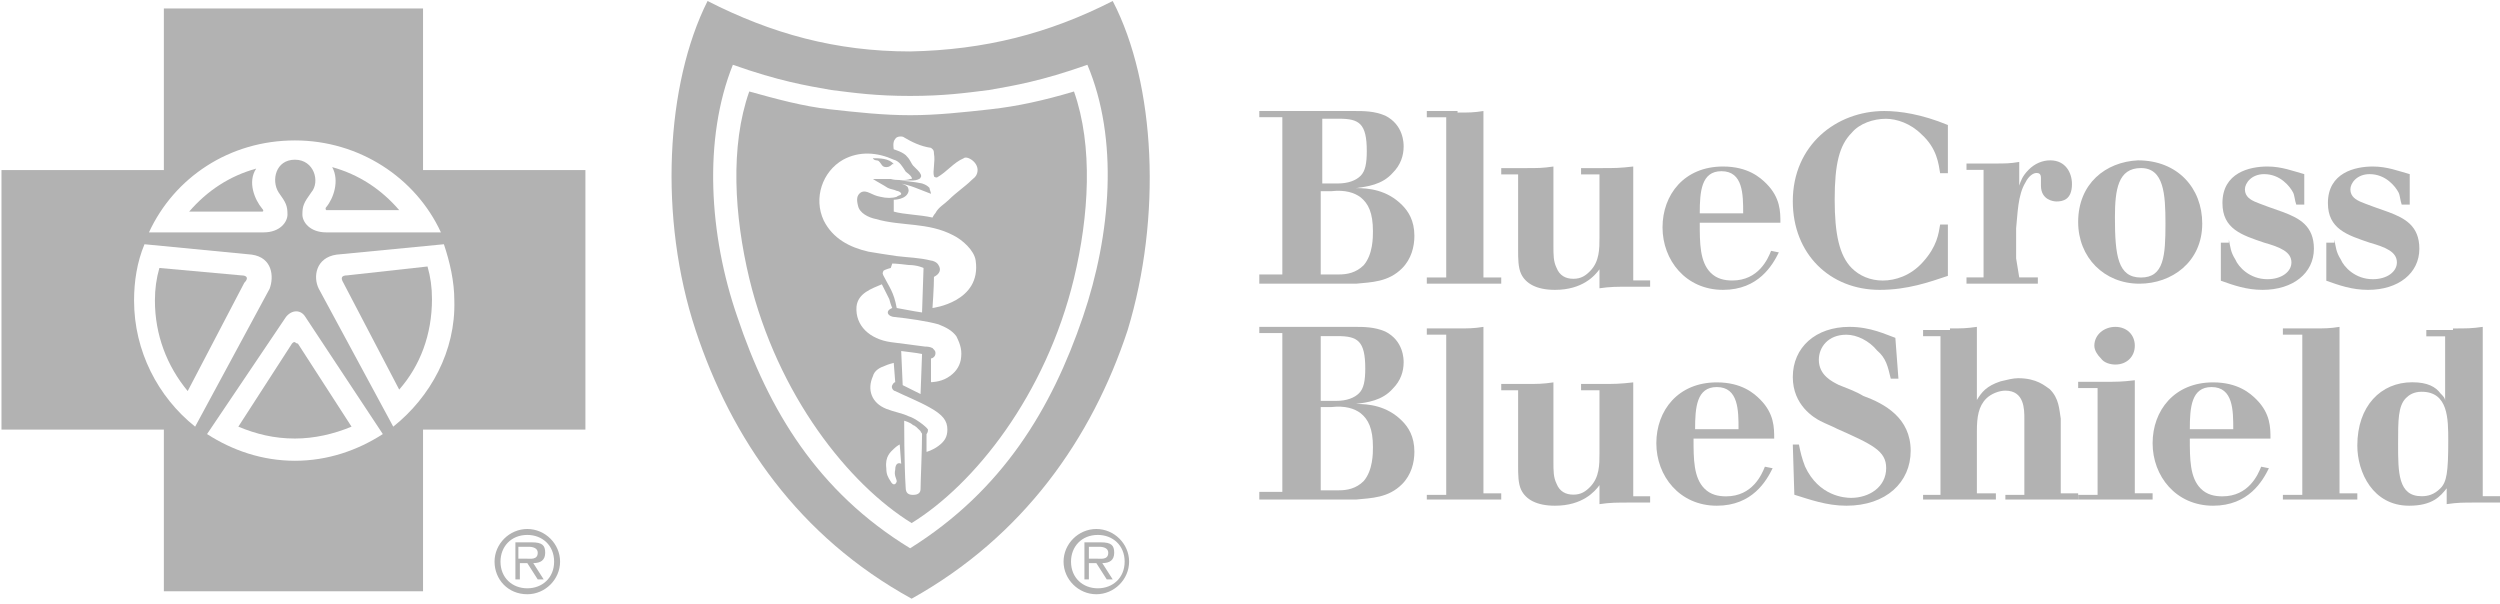 <?xml version="1.0" encoding="UTF-8"?>
<svg width="182px" height="44px" viewBox="0 0 182 44" version="1.1" xmlns="http://www.w3.org/2000/svg" xmlns:xlink="http://www.w3.org/1999/xlink">
    <!-- Generator: Sketch 46.2 (44496) - http://www.bohemiancoding.com/sketch -->
    <title>Artboard</title>
    <desc>Created with Sketch.</desc>
    <defs></defs>
    <g id="Final-Desktop-2" stroke="none" stroke-width="1" fill="none" fill-rule="evenodd">
        <g id="Artboard" fill-rule="nonzero" fill="#B2B2B2">
            <g id="blue_cross-copy">
                <path d="M91.677,8.082 L98.608,8.082 C99.279,8.082 100.061,8.082 100.844,8.418 C102.185,9.092 102.185,10.439 102.185,10.663 C102.185,11.337 101.962,12.01 101.403,12.571 C100.62,13.469 99.502,13.582 98.72,13.694 C99.614,13.694 100.956,13.806 102.073,14.929 C102.521,15.378 102.968,16.051 102.968,17.173 C102.968,17.959 102.744,18.857 102.073,19.531 C101.067,20.541 99.838,20.541 98.72,20.653 L91.677,20.653 L91.677,19.98 L93.354,19.98 L93.354,18.296 L93.354,9.99 L93.354,8.531 L91.677,8.531 L91.677,8.082 Z M96.261,8.531 L96.261,9.765 L96.261,13.357 L97.378,13.357 C98.161,13.357 98.72,13.133 99.055,12.796 C99.391,12.459 99.502,11.898 99.502,11 C99.502,8.98 98.943,8.643 97.49,8.643 L96.261,8.643 L96.261,8.531 Z M96.149,13.918 L96.149,18.633 L96.149,19.98 L97.49,19.98 C98.049,19.98 98.72,19.867 99.279,19.306 C99.95,18.52 99.95,17.286 99.95,16.837 C99.95,15.49 99.614,14.816 99.055,14.367 C98.608,14.031 97.937,13.806 96.931,13.918 L96.149,13.918 Z" id="Shape"></path>
                <path d="M106.109,8.195 C106.934,8.195 107.288,8.195 107.994,8.082 L107.994,10.007 L107.994,18.728 L107.994,20.2 L109.29,20.2 L109.29,20.653 L103.871,20.653 L103.871,20.2 L105.285,20.2 L105.285,18.728 L105.285,10.007 L105.285,8.535 L103.871,8.535 L103.871,8.082 L106.109,8.082 L106.109,8.195 Z" id="Shape"></path>
                <path d="M111.078,12.238 C111.972,12.238 112.307,12.238 113.089,12.122 L113.089,13.849 L113.089,17.879 C113.089,18.569 113.089,19.03 113.313,19.49 C113.536,20.066 113.983,20.296 114.542,20.296 C115.101,20.296 115.436,20.066 115.771,19.721 C116.442,19.03 116.442,18.109 116.442,17.303 L116.442,14.08 L116.442,12.698 L115.101,12.698 L115.101,12.238 L116.553,12.238 C117.559,12.238 117.894,12.238 118.9,12.122 L118.9,13.849 L118.9,18.8 L118.9,20.411 L120.129,20.411 L120.129,20.872 L118.788,20.872 C117.671,20.872 117.224,20.872 116.442,20.987 L116.442,19.605 C116.106,20.066 115.213,21.102 113.201,21.102 C111.86,21.102 111.078,20.642 110.743,19.951 C110.519,19.49 110.519,18.8 110.519,18.224 L110.519,13.964 L110.519,12.698 L109.29,12.698 L109.29,12.238 L111.078,12.238 L111.078,12.238 Z" id="Shape"></path>
                <path d="M129.5,18.374 C129.048,19.283 128.032,21.102 125.435,21.102 C122.726,21.102 121.032,18.942 121.032,16.555 C121.032,14.168 122.613,12.122 125.435,12.122 C127.242,12.122 128.145,12.918 128.597,13.373 C129.613,14.396 129.613,15.419 129.613,16.214 L123.742,16.214 C123.742,17.692 123.742,19.056 124.532,19.852 C124.984,20.306 125.548,20.42 126.113,20.42 C128.032,20.42 128.71,18.829 128.935,18.26 L129.5,18.374 Z M126.903,15.532 C126.903,14.168 126.903,12.463 125.323,12.463 C123.855,12.463 123.742,13.941 123.742,15.532 L126.903,15.532 Z" id="Shape"></path>
                <path d="M141.806,20.083 C140.452,20.536 138.871,21.102 136.839,21.102 C133.226,21.102 130.516,18.498 130.516,14.648 C130.516,10.572 133.677,8.082 137.177,8.082 C138.306,8.082 139.887,8.308 141.806,9.101 L141.806,12.61 L141.242,12.61 C141.129,11.931 141.016,10.799 139.887,9.78 C139.097,8.987 138.081,8.648 137.29,8.648 C136.387,8.648 135.371,8.987 134.806,9.667 C133.903,10.572 133.565,11.931 133.565,14.535 C133.565,17.026 133.903,18.611 134.806,19.517 C135.371,20.083 136.161,20.423 137.065,20.423 C137.968,20.423 139.097,20.083 140,19.064 C141.016,17.932 141.129,17.026 141.242,16.347 L141.806,16.347 L141.806,20.083 L141.806,20.083 Z" id="Shape"></path>
                <path d="M147,20.193 L148.355,20.193 L148.355,20.653 L143.161,20.653 L143.161,20.193 L144.403,20.193 L144.403,18.696 L144.403,13.976 L144.403,12.364 L143.161,12.364 L143.161,11.904 L145.194,11.904 C145.984,11.904 146.323,11.904 147,11.789 L147,13.17 L147,13.515 C147.113,13.17 147.226,12.825 147.677,12.364 C148.129,11.904 148.694,11.673 149.258,11.673 C150.387,11.673 150.839,12.594 150.839,13.4 C150.839,14.552 150.161,14.667 149.71,14.667 C149.484,14.667 148.581,14.552 148.581,13.515 C148.581,13.4 148.581,12.94 148.581,12.94 C148.581,12.594 148.355,12.594 148.242,12.594 C148.016,12.594 147.677,12.825 147.452,13.285 C146.887,14.206 146.887,15.588 146.774,16.624 L146.774,18.811 L147,20.193 Z" id="Shape"></path>
                <path d="M160.323,16.276 C160.323,19.082 158.092,20.653 155.751,20.653 C153.186,20.653 151.29,18.745 151.29,16.163 C151.29,13.357 153.297,11.786 155.639,11.673 C158.538,11.673 160.323,13.694 160.323,16.276 M153.967,15.827 C153.967,18.633 154.19,20.204 155.862,20.204 C157.535,20.204 157.646,18.633 157.646,16.276 C157.646,14.143 157.535,12.235 155.862,12.235 C154.19,12.235 153.967,13.806 153.967,15.827" id="Shape"></path>
                <path d="M162.261,17.444 C162.378,17.998 162.378,18.331 162.729,18.885 C162.962,19.439 163.78,20.326 165.065,20.326 C166.116,20.326 166.816,19.772 166.816,19.107 C166.816,18.331 165.999,17.998 164.831,17.665 C163.196,17.111 161.794,16.668 161.794,14.783 C161.794,12.566 163.78,12.122 165.065,12.122 C166.116,12.122 166.933,12.455 167.751,12.677 L167.751,14.894 L167.167,14.894 C167.05,14.561 167.05,14.229 166.933,14.007 C166.7,13.564 165.999,12.677 164.831,12.677 C163.897,12.677 163.429,13.342 163.429,13.785 C163.429,14.34 163.897,14.561 164.13,14.672 C164.364,14.783 165.882,15.337 166.232,15.448 C167.4,15.892 168.452,16.446 168.452,18.109 C168.452,19.883 166.933,21.102 164.714,21.102 C163.546,21.102 162.612,20.769 161.677,20.437 L161.677,17.665 L162.261,17.665 L162.261,17.444 Z" id="Shape"></path>
                <path d="M169.939,17.444 C170.056,17.998 170.056,18.331 170.406,18.885 C170.64,19.439 171.457,20.326 172.742,20.326 C173.793,20.326 174.494,19.772 174.494,19.107 C174.494,18.331 173.676,17.998 172.508,17.665 C170.873,17.111 169.472,16.668 169.472,14.783 C169.472,12.566 171.457,12.122 172.742,12.122 C173.793,12.122 174.611,12.455 175.428,12.677 L175.428,14.894 L174.844,14.894 C174.727,14.561 174.727,14.229 174.611,14.007 C174.377,13.564 173.676,12.677 172.508,12.677 C171.574,12.677 171.107,13.342 171.107,13.785 C171.107,14.34 171.574,14.561 171.808,14.672 C172.041,14.783 173.56,15.337 173.91,15.448 C175.078,15.892 176.129,16.446 176.129,18.109 C176.129,19.883 174.611,21.102 172.392,21.102 C171.224,21.102 170.289,20.769 169.355,20.437 L169.355,17.665 L169.939,17.665 L169.939,17.444 Z" id="Shape"></path>
                <path d="M91.677,23.796 L98.608,23.796 C99.279,23.796 100.061,23.796 100.844,24.133 C102.185,24.806 102.185,26.153 102.185,26.378 C102.185,27.051 101.962,27.724 101.403,28.286 C100.62,29.184 99.502,29.296 98.72,29.408 C99.614,29.408 100.956,29.52 102.073,30.643 C102.521,31.092 102.968,31.765 102.968,32.888 C102.968,33.673 102.744,34.571 102.073,35.245 C101.067,36.255 99.838,36.255 98.72,36.367 L91.677,36.367 L91.677,35.806 L93.354,35.806 L93.354,34.122 L93.354,25.704 L93.354,24.245 L91.677,24.245 L91.677,23.796 Z M96.149,24.357 L96.149,25.592 L96.149,29.184 L97.267,29.184 C98.049,29.184 98.608,28.959 98.943,28.622 C99.279,28.286 99.391,27.724 99.391,26.827 C99.391,24.806 98.832,24.469 97.378,24.469 L96.149,24.469 L96.149,24.357 Z M96.149,29.633 L96.149,34.347 L96.149,35.694 L97.49,35.694 C98.049,35.694 98.72,35.582 99.279,35.02 C99.95,34.235 99.95,33 99.95,32.551 C99.95,31.204 99.614,30.531 99.055,30.082 C98.608,29.745 97.937,29.52 96.931,29.633 L96.149,29.633 Z" id="Shape"></path>
                <path d="M106.109,23.909 C106.934,23.909 107.288,23.909 107.994,23.796 L107.994,25.721 L107.994,34.442 L107.994,35.914 L109.29,35.914 L109.29,36.367 L103.871,36.367 L103.871,36.028 L105.285,36.028 L105.285,34.555 L105.285,25.835 L105.285,24.362 L103.871,24.362 L103.871,23.909 L106.109,23.909 Z" id="Shape"></path>
                <path d="M111.078,27.952 C111.972,27.952 112.307,27.952 113.089,27.837 L113.089,29.564 L113.089,33.593 C113.089,34.284 113.089,34.744 113.313,35.205 C113.536,35.78 113.983,36.01 114.542,36.01 C115.101,36.01 115.436,35.78 115.771,35.435 C116.442,34.744 116.442,33.823 116.442,33.017 L116.442,29.794 L116.442,28.412 L115.101,28.412 L115.101,27.952 L116.553,27.952 C117.559,27.952 117.894,27.952 118.9,27.837 L118.9,29.564 L118.9,34.514 L118.9,36.126 L120.129,36.126 L120.129,36.586 L118.788,36.586 C117.671,36.586 117.224,36.586 116.442,36.701 L116.442,35.32 C116.106,35.78 115.213,36.816 113.201,36.816 C111.86,36.816 111.078,36.356 110.743,35.665 C110.519,35.205 110.519,34.514 110.519,33.938 L110.519,29.679 L110.519,28.412 L109.29,28.412 L109.29,27.952 L111.078,27.952 L111.078,27.952 Z" id="Shape"></path>
                <path d="M129.048,34.088 C128.597,34.998 127.581,36.816 124.984,36.816 C122.274,36.816 120.581,34.657 120.581,32.27 C120.581,29.883 122.161,27.837 124.984,27.837 C126.79,27.837 127.694,28.632 128.145,29.087 C129.161,30.11 129.161,31.133 129.161,31.929 L123.29,31.929 C123.29,33.406 123.29,34.77 124.081,35.566 C124.532,36.021 125.097,36.134 125.661,36.134 C127.581,36.134 128.258,34.543 128.484,33.975 L129.048,34.088 Z M126.565,31.247 C126.565,29.883 126.565,28.178 124.984,28.178 C123.516,28.178 123.403,29.655 123.403,31.247 L126.565,31.247 Z" id="Shape"></path>
                <path d="M130.962,32.362 C131.073,32.933 131.185,33.39 131.408,33.961 C132.411,36.131 134.305,36.245 134.751,36.245 C136.088,36.245 137.314,35.446 137.314,34.075 C137.314,32.819 136.311,32.362 133.748,31.22 C133.302,30.991 132.968,30.877 132.522,30.649 C132.076,30.42 130.516,29.507 130.516,27.451 C130.516,25.281 132.188,23.796 134.639,23.796 C136.199,23.796 137.314,24.367 137.982,24.595 L138.205,27.565 L137.648,27.565 C137.425,26.651 137.314,26.08 136.645,25.509 C136.088,24.824 135.196,24.367 134.416,24.367 C133.079,24.367 132.411,25.281 132.411,26.194 C132.411,27.337 133.413,27.793 133.859,28.022 C134.416,28.25 135.085,28.479 135.642,28.821 C137.202,29.392 139.097,30.42 139.097,32.819 C139.097,35.103 137.314,36.816 134.416,36.816 C132.968,36.816 131.742,36.359 130.628,36.017 L130.516,32.362 L130.962,32.362 L130.962,32.362 Z" id="Shape"></path>
                <path d="M141.959,23.909 C142.88,23.909 143.111,23.909 143.917,23.796 L143.917,25.721 L143.917,29.119 C144.263,28.553 144.608,28.1 145.645,27.76 C146.106,27.647 146.567,27.533 146.912,27.533 C148.295,27.533 148.871,28.1 149.217,28.326 C149.908,29.006 149.908,29.798 150.023,30.478 L150.023,34.669 L150.023,35.914 L151.29,35.914 L151.29,36.367 L145.991,36.367 L145.991,36.028 L147.373,36.028 L147.373,34.782 L147.373,30.478 C147.373,29.798 147.373,28.439 145.991,28.439 C145.53,28.439 144.954,28.666 144.608,29.006 C144.032,29.572 143.917,30.365 143.917,31.384 L143.917,34.669 L143.917,35.914 L145.3,35.914 L145.3,36.367 L140,36.367 L140,36.028 L141.267,36.028 L141.267,34.782 L141.267,25.835 L141.267,24.475 L140,24.475 L140,24.022 L141.959,24.022 L141.959,23.909 Z" id="Shape"></path>
                <path d="M153.058,27.796 C154.118,27.796 154.471,27.796 155.414,27.682 L155.414,29.624 L155.414,34.539 L155.414,35.91 L156.71,35.91 L156.71,36.367 L151.29,36.367 L151.29,36.024 L152.704,36.024 L152.704,34.653 L152.704,29.739 L152.704,28.253 L151.29,28.253 L151.29,27.796 L153.058,27.796 Z M152.468,25.167 C152.468,24.367 153.175,23.796 154,23.796 C154.825,23.796 155.414,24.367 155.414,25.167 C155.414,25.967 154.825,26.539 154,26.539 C153.647,26.539 153.175,26.424 152.94,26.082 C152.704,25.853 152.468,25.51 152.468,25.167 L152.468,25.167 Z" id="Shape"></path>
                <path d="M165.177,34.088 C164.726,34.998 163.71,36.816 161.113,36.816 C158.403,36.816 156.71,34.657 156.71,32.27 C156.71,29.883 158.29,27.837 161.113,27.837 C162.919,27.837 163.823,28.632 164.274,29.087 C165.29,30.11 165.29,31.133 165.29,31.929 L159.419,31.929 C159.419,33.406 159.419,34.77 160.21,35.566 C160.661,36.021 161.226,36.134 161.79,36.134 C163.71,36.134 164.387,34.543 164.613,33.975 L165.177,34.088 Z M162.581,31.247 C162.581,29.883 162.581,28.178 161,28.178 C159.532,28.178 159.419,29.655 159.419,31.247 L162.581,31.247 Z" id="Shape"></path>
                <path d="M168.432,23.909 C169.257,23.909 169.61,23.909 170.317,23.796 L170.317,25.721 L170.317,34.442 L170.317,35.914 L171.613,35.914 L171.613,36.367 L166.194,36.367 L166.194,36.028 L167.607,36.028 L167.607,34.555 L167.607,25.835 L167.607,24.362 L166.194,24.362 L166.194,23.909 L168.432,23.909 Z" id="Shape"></path>
                <path d="M178.576,23.911 C179.603,23.911 179.945,23.911 180.744,23.796 L180.744,25.294 L180.744,34.858 L180.744,36.125 L182,36.125 L182,36.586 L180.288,36.586 C179.261,36.586 178.918,36.586 178.119,36.701 L178.119,35.549 C177.663,36.125 177.092,36.816 175.38,36.816 C172.754,36.816 171.613,34.397 171.613,32.438 C171.613,29.557 173.325,27.829 175.608,27.829 C176.749,27.829 177.32,28.174 177.663,28.635 C177.891,28.866 178.005,28.981 178.005,29.211 L178.005,25.64 L178.005,24.487 L176.635,24.487 L176.635,24.026 L178.576,24.026 L178.576,23.911 Z M175.151,28.981 C174.581,29.557 174.581,30.594 174.581,32.323 C174.581,34.397 174.581,36.125 176.293,36.125 C176.749,36.125 177.206,36.01 177.663,35.549 C178.119,35.088 178.233,34.397 178.233,32.092 C178.233,30.479 178.233,28.52 176.293,28.52 C175.722,28.52 175.38,28.751 175.151,28.981 L175.151,28.981 Z" id="Shape"></path>
                <g id="Group">
                    <path d="M36.003,40.886 C36.003,39.59 37.087,38.511 38.388,38.511 C39.69,38.511 40.774,39.59 40.774,40.886 C40.774,42.182 39.69,43.261 38.388,43.261 C36.979,43.261 36.003,42.182 36.003,40.886 L36.003,40.886 Z M40.34,40.886 C40.34,39.698 39.473,38.943 38.388,38.943 C37.196,38.943 36.436,39.806 36.436,40.886 C36.436,42.074 37.304,42.829 38.388,42.829 C39.473,42.829 40.34,42.074 40.34,40.886 L40.34,40.886 Z M37.846,42.182 L37.521,42.182 L37.521,39.482 L38.714,39.482 C39.473,39.482 39.69,39.698 39.69,40.238 C39.69,40.778 39.364,40.994 38.822,40.994 L39.581,42.182 L39.147,42.182 L38.388,40.994 L37.846,40.994 L37.846,42.182 Z M38.28,40.67 C38.605,40.67 39.147,40.778 39.147,40.238 C39.147,39.914 38.822,39.806 38.497,39.806 L37.738,39.806 L37.738,40.67 L38.28,40.67 Z" id="Shape"></path>
                    <path d="M77.427,40.886 C77.427,39.59 78.512,38.511 79.813,38.511 C81.114,38.511 82.199,39.59 82.199,40.886 C82.199,42.182 81.114,43.261 79.813,43.261 C78.512,43.261 77.427,42.182 77.427,40.886 L77.427,40.886 Z M81.874,40.886 C81.874,39.698 81.006,38.943 79.922,38.943 C78.729,38.943 77.97,39.806 77.97,40.886 C77.97,42.074 78.837,42.829 79.922,42.829 C81.006,42.829 81.874,42.074 81.874,40.886 L81.874,40.886 Z M79.271,42.182 L78.946,42.182 L78.946,39.482 L80.138,39.482 C80.898,39.482 81.114,39.698 81.114,40.238 C81.114,40.778 80.789,40.994 80.247,40.994 L81.006,42.182 L80.572,42.182 L79.813,40.994 L79.271,40.994 L79.271,42.182 L79.271,42.182 Z M79.813,40.67 C80.138,40.67 80.681,40.778 80.681,40.238 C80.681,39.914 80.355,39.806 80.03,39.806 L79.271,39.806 L79.271,40.67 L79.813,40.67 Z" id="Shape"></path>
                    <path d="M64.957,11.95 C64.848,12.058 64.74,12.166 64.523,12.166 C64.198,12.166 64.198,11.95 63.981,11.734 C63.872,11.626 63.655,11.734 63.547,11.518 C63.981,11.518 64.74,11.518 65.065,11.95 C65.173,11.95 64.957,11.95 64.957,11.95" id="Shape"></path>
                    <path d="M30.797,12.382 L30.797,0.614 L11.929,0.614 L11.929,12.382 L0.108,12.382 L0.108,31.277 L11.929,31.277 L11.929,43.045 L30.797,43.045 L30.797,31.277 L42.618,31.277 L42.618,12.382 L30.797,12.382 Z M21.471,10.223 C26.134,10.223 30.255,12.922 32.099,16.917 L23.749,16.917 C22.556,16.917 22.014,16.161 22.014,15.621 C22.014,14.973 22.122,14.758 22.664,14.002 C23.315,13.246 22.881,11.626 21.471,11.626 C20.062,11.626 19.736,13.138 20.279,14.002 C20.821,14.758 20.929,14.973 20.929,15.621 C20.929,16.161 20.387,16.917 19.194,16.917 L10.844,16.917 C12.688,12.922 16.7,10.223 21.471,10.223 L21.471,10.223 Z M9.76,21.883 C9.76,20.48 9.977,19.076 10.519,17.781 L10.519,17.781 L10.519,17.781 L10.519,17.781 L18.327,18.536 C19.845,18.752 19.953,20.156 19.628,21.02 L14.206,31.061 L14.206,31.061 C11.495,28.901 9.76,25.554 9.76,21.883 L9.76,21.883 Z M27.87,31.601 C26.026,32.788 23.857,33.544 21.471,33.544 C19.086,33.544 16.917,32.788 15.073,31.601 L15.073,31.601 L15.073,31.601 C15.073,31.601 15.073,31.601 15.073,31.601 L20.821,23.071 C21.255,22.531 21.905,22.531 22.231,23.071 L27.87,31.601 C27.87,31.601 27.87,31.601 27.87,31.601 L27.87,31.601 L27.87,31.601 Z M28.629,31.061 L28.629,31.061 L23.207,21.02 C22.773,20.156 22.99,18.752 24.508,18.536 L32.316,17.781 L32.316,17.781 L32.316,17.781 L32.316,17.781 C32.749,19.076 33.075,20.48 33.075,21.883 C33.183,25.554 31.34,28.901 28.629,31.061 L28.629,31.061 Z" id="Shape"></path>
                    <path d="M17.568,20.048 L11.603,19.508 C11.386,20.264 11.278,21.02 11.278,21.883 C11.278,24.367 12.145,26.634 13.664,28.47 L17.784,20.588 C18.11,20.264 18.001,20.048 17.568,20.048" id="Shape"></path>
                    <path d="M21.471,24.907 C21.363,24.907 21.363,24.907 21.255,25.015 L17.351,31.061 C18.652,31.601 19.953,31.925 21.471,31.925 C22.881,31.925 24.291,31.601 25.592,31.061 L21.688,25.015 C21.58,25.015 21.471,24.907 21.471,24.907" id="Shape"></path>
                    <path d="M18.652,12.274 C16.7,12.814 15.073,13.894 13.772,15.405 L19.086,15.405 C19.194,15.405 19.194,15.297 19.086,15.189 C18.544,14.542 18.001,13.246 18.652,12.274" id="Shape"></path>
                    <path d="M25.267,20.048 C24.833,20.048 24.833,20.264 24.942,20.48 L29.062,28.362 C30.581,26.634 31.448,24.367 31.448,21.776 C31.448,20.912 31.34,20.156 31.123,19.4 L25.267,20.048 Z" id="Shape"></path>
                    <path d="M29.062,15.297 C27.761,13.786 26.134,12.706 24.183,12.166 C24.725,13.138 24.291,14.434 23.749,15.081 C23.64,15.189 23.749,15.297 23.749,15.297 L29.062,15.297 Z" id="Shape"></path>
                    <path d="M72.114,7.955 C70.162,8.171 68.21,8.387 66.258,8.387 L66.258,8.387 C64.306,8.387 62.354,8.171 60.402,7.955 C58.45,7.74 56.498,7.2 54.546,6.66 C53.136,10.655 53.462,15.729 54.546,20.264 C56.607,28.793 61.812,35.272 66.366,38.079 C70.921,35.272 76.126,28.793 78.186,20.264 C79.271,15.729 79.596,10.655 78.186,6.66 C76.018,7.308 74.066,7.74 72.114,7.955 L72.114,7.955 Z M65.173,34.192 C65.065,34.624 65.282,34.84 65.282,35.056 C65.173,35.38 64.957,35.272 64.848,35.056 C64.631,34.732 64.523,34.516 64.523,34.084 C64.414,33.22 64.848,32.896 65.065,32.68 C65.282,32.464 65.499,32.356 65.499,32.356 L65.607,33.76 C65.39,33.652 65.173,33.76 65.173,34.192 L65.173,34.192 Z M67.017,35.596 C67.017,35.811 66.909,36.027 66.475,36.027 C66.149,36.027 65.933,35.919 65.933,35.488 C65.824,33.868 65.824,30.629 65.824,30.629 C65.824,30.629 66.258,30.737 66.475,30.953 C66.583,30.953 66.8,31.169 67.017,31.385 C67.017,31.493 67.125,31.493 67.125,31.601 C67.125,32.788 67.017,35.056 67.017,35.596 L67.017,35.596 Z M68.318,32.464 C67.885,32.788 67.451,32.896 67.451,32.896 L67.451,31.601 C67.451,31.601 67.559,31.493 67.559,31.277 C67.451,31.061 66.583,30.413 66.149,30.305 C65.716,30.089 65.065,29.981 64.523,29.765 C63.438,29.333 63.113,28.362 63.547,27.39 C63.655,26.958 64.089,26.742 64.414,26.634 C64.631,26.526 65.065,26.418 65.065,26.418 L65.173,27.822 C65.173,27.822 65.065,27.822 64.957,28.038 C64.848,28.254 65.065,28.47 65.173,28.47 C65.824,28.793 66.909,29.225 67.668,29.657 C68.644,30.197 68.969,30.629 68.969,31.277 C68.969,31.817 68.752,32.141 68.318,32.464 L68.318,32.464 Z M65.607,25.554 C66.366,25.662 66.583,25.662 67.125,25.77 L67.017,28.686 L66.366,28.362 L65.716,28.038 L65.607,25.554 Z M69.945,26.202 C69.836,26.742 69.511,27.174 68.969,27.498 C68.427,27.822 67.776,27.822 67.776,27.822 L67.776,26.094 C67.776,26.094 67.885,26.094 67.993,25.986 C68.101,25.878 68.101,25.77 68.101,25.662 C68.101,25.554 67.993,25.446 67.885,25.338 C67.668,25.231 67.451,25.231 67.342,25.231 C66.475,25.123 65.716,25.015 64.848,24.907 C63.33,24.691 62.246,23.719 62.354,22.315 C62.462,21.344 63.438,21.02 64.198,20.696 C64.414,21.128 64.631,21.56 64.74,21.776 C64.848,22.207 64.957,22.423 64.957,22.423 C64.957,22.423 64.631,22.531 64.631,22.747 C64.631,22.963 64.957,23.071 65.065,23.071 C66.149,23.179 67.559,23.395 68.318,23.611 C68.86,23.827 69.294,24.043 69.62,24.475 C69.945,25.123 70.053,25.554 69.945,26.202 L69.945,26.202 Z M64.957,19.184 C64.957,19.184 65.282,19.184 66.149,19.292 C66.8,19.292 67.234,19.508 67.234,19.508 L67.125,22.747 C66.366,22.639 65.933,22.531 65.282,22.423 C65.065,21.236 64.74,20.912 64.306,20.048 C64.198,19.832 64.306,19.832 64.306,19.724 C64.414,19.616 64.848,19.508 64.848,19.508 L64.957,19.184 Z M67.885,22.423 C67.885,22.423 67.993,20.912 67.993,20.156 C68.427,19.94 68.535,19.616 68.318,19.292 C68.21,19.076 67.885,18.968 67.776,18.968 C66.909,18.752 66.149,18.752 65.282,18.644 C64.523,18.536 63.872,18.428 63.222,18.321 C61.812,17.997 60.619,17.349 59.968,16.053 C59.209,14.434 59.86,12.49 61.378,11.626 C62.571,10.979 63.872,11.087 65.065,11.626 C65.499,11.734 65.716,12.166 65.933,12.49 C66.041,12.598 66.258,12.706 66.366,12.922 C66.475,13.03 66.258,13.03 66.258,13.03 C66.041,13.138 65.173,13.138 64.848,13.03 C64.523,13.03 63.872,13.03 63.547,13.03 C63.872,13.246 64.306,13.462 64.631,13.678 C64.848,13.786 65.065,13.786 65.282,13.894 C65.39,13.894 65.607,14.002 65.607,14.11 C65.607,14.218 65.39,14.218 65.282,14.326 C64.957,14.434 64.523,14.434 64.089,14.326 C63.438,14.218 63.113,13.786 62.679,14.002 C62.354,14.218 62.354,14.542 62.462,14.973 C62.571,15.513 63.222,15.837 63.764,15.945 C65.607,16.485 67.559,16.161 69.403,17.133 C70.053,17.457 70.921,18.213 71.029,18.968 C71.463,21.991 67.885,22.423 67.885,22.423 L67.885,22.423 Z M71.138,12.598 C71.029,12.922 70.921,12.922 70.704,13.138 C70.27,13.57 69.62,14.002 69.077,14.542 C68.752,14.866 68.318,15.081 68.101,15.513 C67.993,15.621 67.885,15.837 67.885,15.837 C66.909,15.621 65.824,15.621 65.065,15.405 L65.065,14.542 C65.065,14.542 66.041,14.542 66.149,13.894 C66.149,13.894 66.149,13.678 66.041,13.57 C65.933,13.462 65.607,13.354 65.499,13.354 C66.258,13.462 66.909,13.786 67.776,14.11 C67.776,14.002 67.668,13.786 67.668,13.678 C67.559,13.57 67.451,13.462 67.125,13.354 C66.692,13.246 65.499,13.138 65.499,13.138 C65.499,13.138 65.933,13.138 66.475,13.138 C66.692,13.138 67.017,13.03 67.017,12.922 C67.125,12.814 67.017,12.598 66.8,12.382 C66.692,12.274 66.583,12.166 66.475,12.058 C66.366,11.95 66.258,11.626 66.041,11.41 C65.824,11.087 65.065,10.871 65.065,10.871 C65.065,10.871 64.957,10.331 65.173,10.115 C65.282,9.899 65.716,9.899 65.824,10.007 C66.366,10.331 67.017,10.655 67.776,10.763 C67.885,10.871 67.993,10.871 67.993,11.195 C68.101,11.734 67.885,12.49 67.993,12.814 C67.993,12.922 68.21,12.922 68.21,12.922 C68.969,12.49 69.403,11.842 70.162,11.518 C70.379,11.303 71.355,11.842 71.138,12.598 L71.138,12.598 Z" id="Shape"></path>
                    <path d="M81.006,0.074 C76.343,2.449 71.68,3.637 66.258,3.745 C60.836,3.745 56.173,2.449 51.51,0.074 C48.473,6.12 47.931,15.837 50.642,24.043 C53.245,31.925 58.125,39.051 66.366,43.585 C74.499,39.051 79.488,31.925 82.09,24.043 C84.585,15.837 84.151,6.12 81.006,0.074 M78.837,23.071 C76.56,29.765 72.981,35.703 66.258,39.914 C66.258,39.914 66.258,39.914 66.258,39.914 L66.258,39.914 C66.258,39.914 66.258,39.914 66.258,39.914 C59.535,35.811 55.956,29.873 53.679,23.071 C51.618,17.133 51.184,10.115 53.353,4.716 C56.715,5.904 58.667,6.228 60.51,6.552 C62.246,6.768 63.764,6.984 66.258,6.984 L66.258,6.984 C68.752,6.984 70.27,6.768 72.005,6.552 C73.849,6.228 75.801,5.904 79.162,4.716 C81.44,10.115 80.898,17.025 78.837,23.071" id="Shape"></path>
                </g>
            </g>
        </g>
    </g>
</svg>